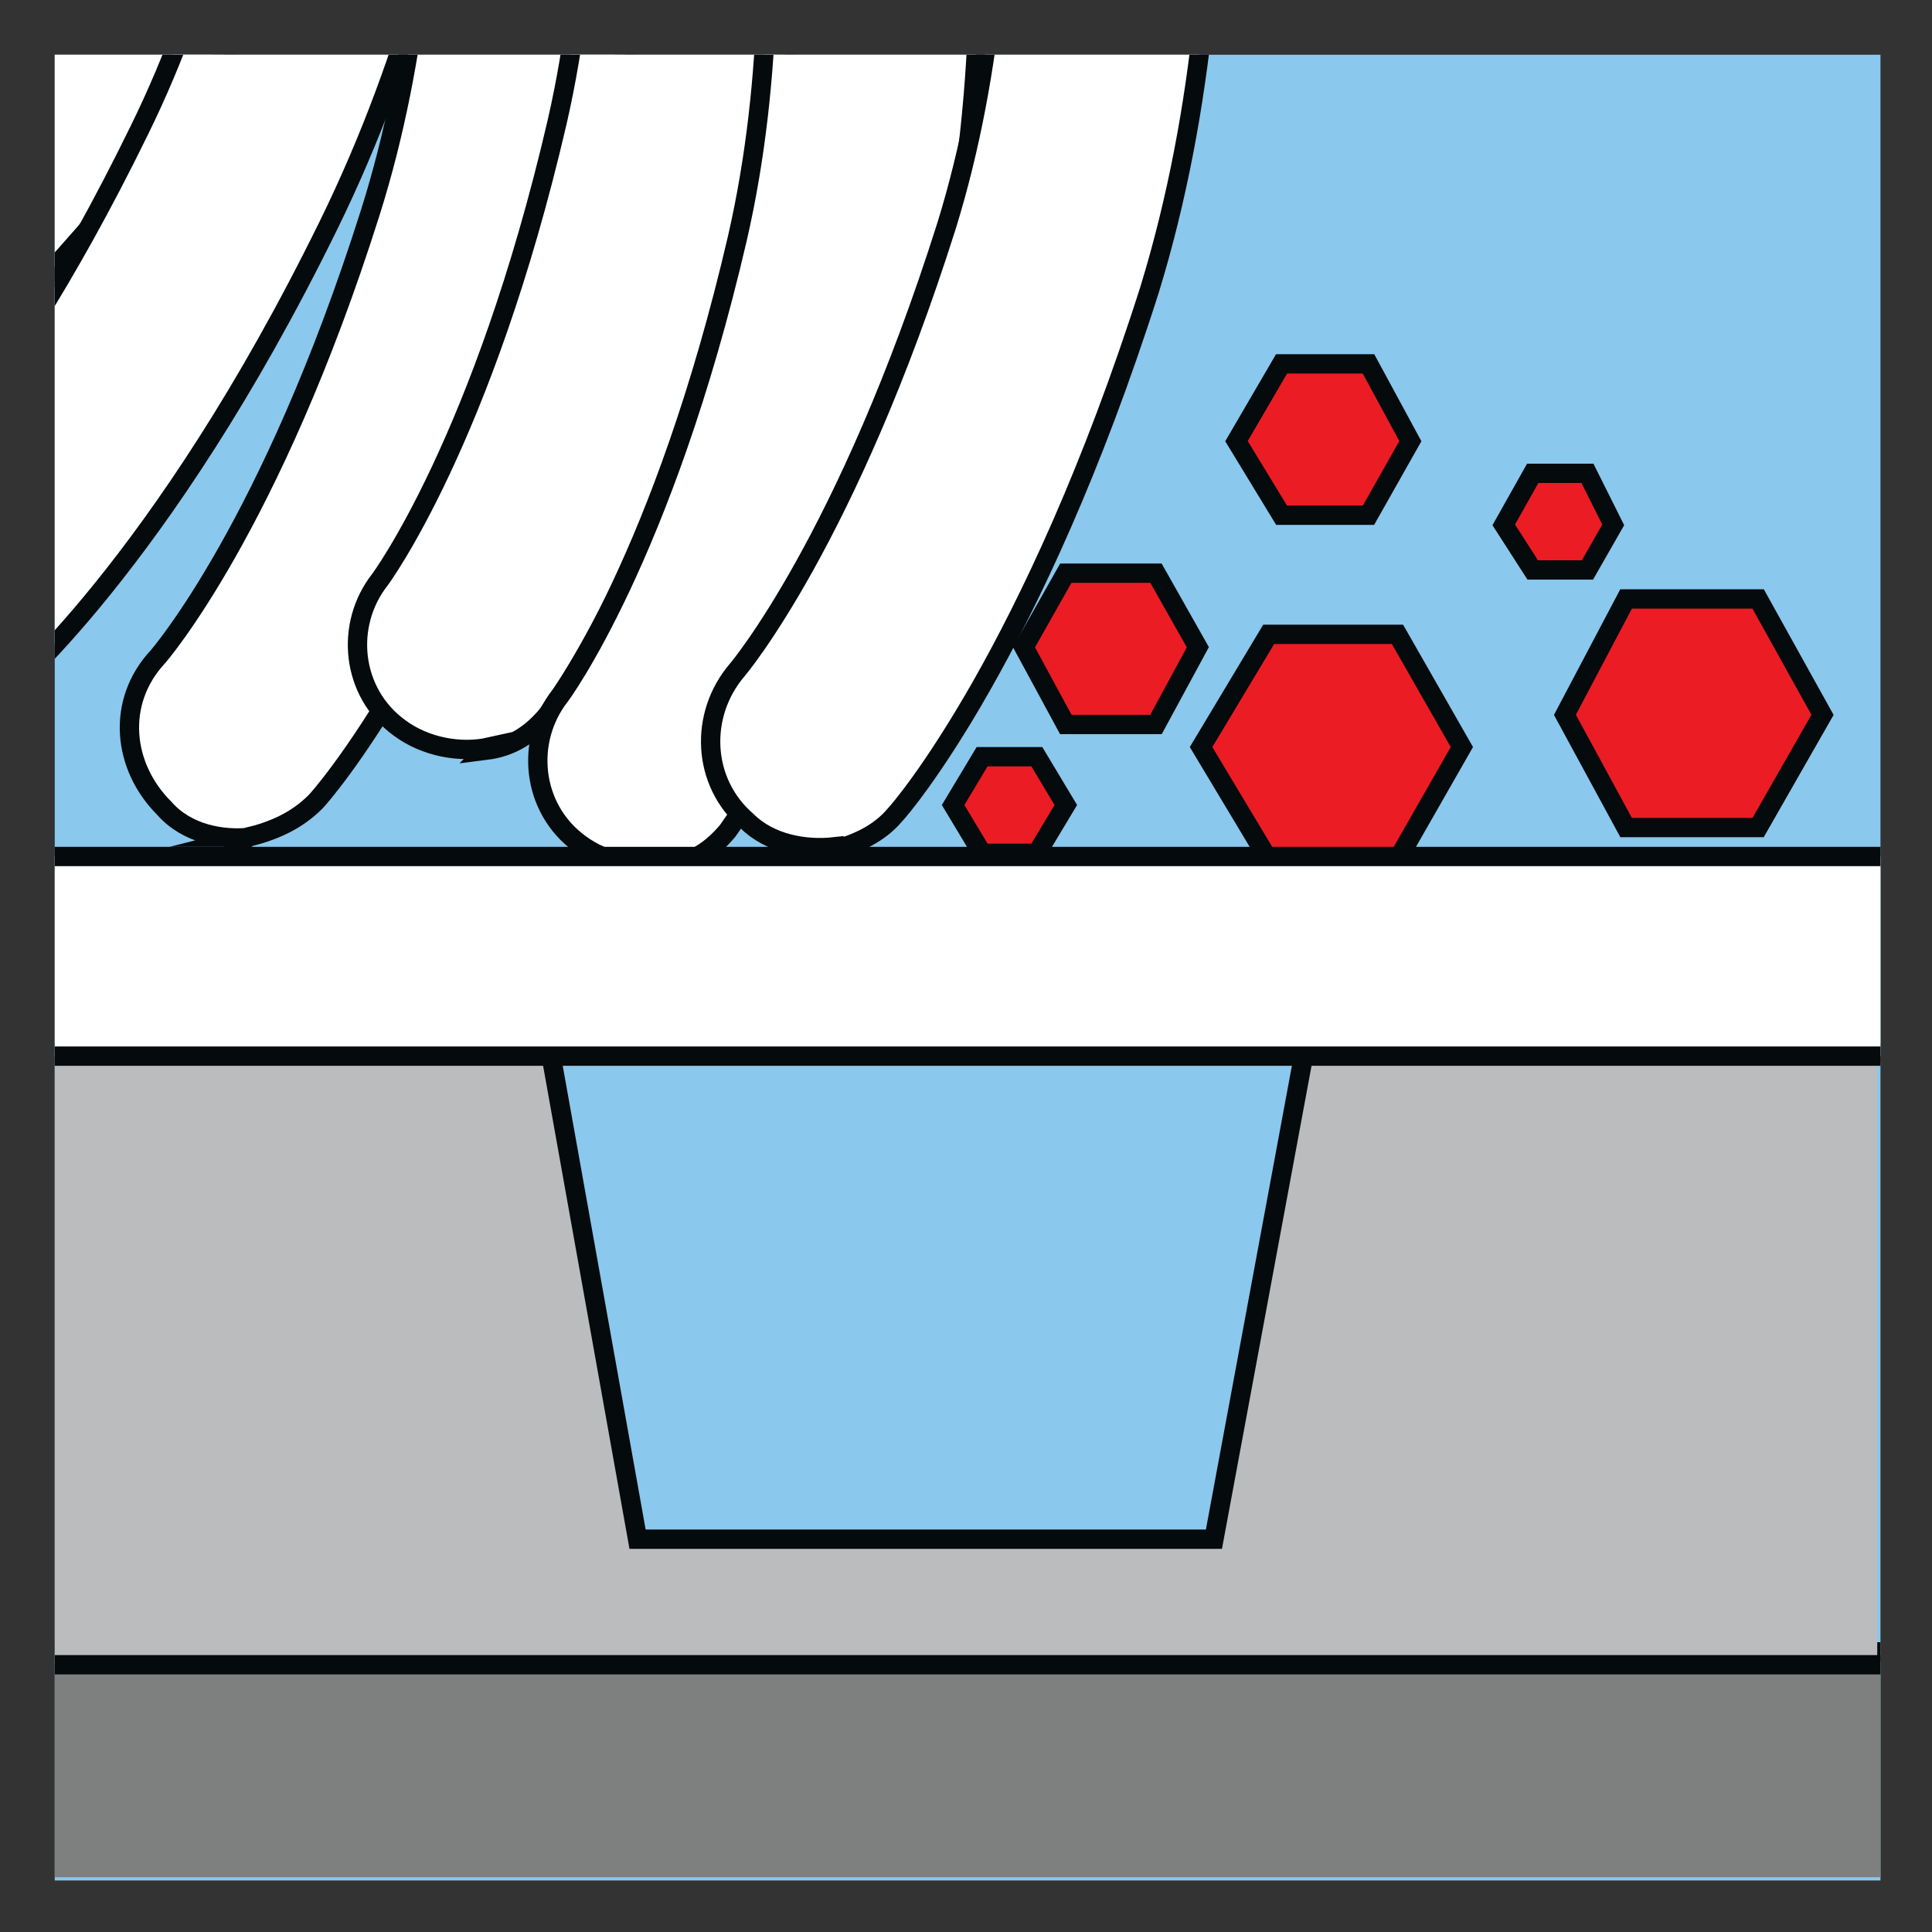 <?xml version="1.0" encoding="UTF-8"?>
<svg xmlns="http://www.w3.org/2000/svg" xmlns:xlink="http://www.w3.org/1999/xlink" version="1.1" viewBox="0 0 60 60">
  <rect x="0" y="0" width="60" height="60" fill="#333333" stroke="none"/>
  <defs>
    <style>
      .cls-1, .cls-2 {
        fill: none;
      }

      .cls-3 {
        fill: #7e8080;
      }

      .cls-4 {
        fill: #8ac8ed;
      }

      .cls-2 {
        stroke: #050a0c;
        stroke-miterlimit: 10;
        stroke-width: .6px;
      }

      .cls-5 {
        clip-path: url(#clippath-1);
      }

      .cls-6 {
        clip-path: url(#clippath-2);
      }

      .cls-7 {
        fill: #bbbcbe;
      }

      .cls-8 {
        fill: #fff;
      }

      .cls-9 {
        fill: #ec1c24;
      }

      .cls-10 {
        clip-path: url(#clippath);
      }
    </style>
    <clipPath id="clippath">
      <rect class="cls-1" x="1.7" y="1.7" width="56.7" height="56.7"></rect>
    </clipPath>
    <clipPath id="clippath-1">
      <rect class="cls-1" x="1.7" y="1.7" width="56.7" height="56.7"></rect>
    </clipPath>
    <clipPath id="clippath-2">
      <rect class="cls-1" x="1.7" y="1.7" width="56.7" height="56.7"></rect>
    </clipPath>
  </defs>
  <!-- Generator: Adobe Illustrator 28.6.0, SVG Export Plug-In . SVG Version: 1.2.0 Build 709)  -->
  <g>
    <g id="Layer_1">
      <g>
        <rect class="cls-4" x="1.7" y="1.7" width="56.7" height="56.7"></rect>
        <polygon class="cls-9" points="39.8 16 38.4 13.7 39.8 11.3 42.5 11.3 43.8 13.7 42.5 16 39.8 16"></polygon>
        <polygon class="cls-2" points="39.8 16 38.4 13.7 39.8 11.3 42.5 11.3 43.8 13.7 42.5 16 39.8 16"></polygon>
        <polygon class="cls-9" points="33.1 22.5 31.8 20.1 33.1 17.8 35.9 17.8 37.2 20.1 35.9 22.5 33.1 22.5"></polygon>
        <polygon class="cls-2" points="33.1 22.5 31.8 20.1 33.1 17.8 35.9 17.8 37.2 20.1 35.9 22.5 33.1 22.5"></polygon>
        <polygon class="cls-9" points="50.5 25.7 48.6 22.2 50.5 18.6 54.6 18.6 56.6 22.2 54.6 25.7 50.5 25.7"></polygon>
        <polygon class="cls-2" points="50.5 25.7 48.6 22.2 50.5 18.6 54.6 18.6 56.6 22.2 54.6 25.7 50.5 25.7"></polygon>
        <polygon class="cls-9" points="39.4 26.7 37.3 23.2 39.4 19.7 43.4 19.7 45.4 23.2 43.4 26.7 39.4 26.7"></polygon>
        <polygon class="cls-2" points="39.4 26.7 37.3 23.2 39.4 19.7 43.4 19.7 45.4 23.2 43.4 26.7 39.4 26.7"></polygon>
        <polygon class="cls-9" points="47.6 17.7 46.7 16.3 47.6 14.7 49.3 14.7 50.1 16.3 49.3 17.7 47.6 17.7"></polygon>
        <polygon class="cls-2" points="47.6 17.7 46.7 16.3 47.6 14.7 49.3 14.7 50.1 16.3 49.3 17.7 47.6 17.7"></polygon>
        <polygon class="cls-9" points="30.5 26.5 29.6 25 30.5 23.5 32.2 23.5 33.1 25 32.2 26.5 30.5 26.5"></polygon>
        <polygon class="cls-2" points="30.5 26.5 29.6 25 30.5 23.5 32.2 23.5 33.1 25 32.2 26.5 30.5 26.5"></polygon>
        <rect class="cls-3" x="1.7" y="51.3" width="56.7" height="7"></rect>
        <g class="cls-10">
          <rect class="cls-2" x="-5.9" y="51.3" width="66.7" height="12"></rect>
        </g>
        <polygon class="cls-7" points="40.5 32.7 37.7 47.8 29.8 47.8 27.8 47.8 19.8 47.8 17.1 32.7 1.7 32.7 1.7 51.7 58.3 51.7 58.3 32.7 40.5 32.7"></polygon>
        <g class="cls-5">
          <polygon class="cls-2" points="40.5 32.7 37.7 47.8 29.8 47.8 27.8 47.8 19.8 47.8 17.1 32.7 -5.9 32.7 -5.9 51.7 60.7 51.7 60.7 32.7 40.5 32.7"></polygon>
          <path class="cls-8" d="M-8.7,15.7c-.9-.2-1.8-.7-2.3-1.7-.9-1.6-.3-3.6,1.3-4.5,0,0,4.6-2.7,10.7-10.9,6.1-8.2,7.9-19.3,7.9-19.3.3-1.8,2-3,3.8-2.8,1.8.3,3,2,2.8,3.8,0,.5-2.1,12.7-9.1,22.2C-.7,12.2-6.2,15.2-6.4,15.3c-.8.5-1.5.5-2.2.4"></path>
          <path class="cls-2" d="M-8.7,15.7c-.9-.2-1.8-.7-2.3-1.7-.9-1.6-.3-3.6,1.3-4.5,0,0,4.6-2.7,10.7-10.9,6.1-8.2,7.9-19.3,7.9-19.3.3-1.8,2-3,3.8-2.8,1.8.3,3,2,2.8,3.8,0,.5-2.1,12.7-9.1,22.2C-.7,12.2-6.2,15.2-6.4,15.3c-.8.5-1.5.5-2.2.4Z"></path>
          <path class="cls-8" d="M-2.1,22.5c-1,0-1.9-.4-2.6-1.2-1.1-1.4-.9-3.5.5-4.6,0,0,4-3.4,8.5-12.6,4.6-9.3,4.3-20.4,4.3-20.5,0-1.9,1.4-3.4,3.2-3.4,1.8,0,3.4,1.4,3.4,3.2s.3,12.8-5,23.6C5,17.6.1,21.6,0,21.7c-.6.5-1.3.8-2.1.8"></path>
          <path class="cls-2" d="M-2.1,22.5c-1,0-1.9-.4-2.6-1.2-1.1-1.4-.9-3.5.5-4.6,0,0,4-3.4,8.5-12.6,4.6-9.3,4.3-20.4,4.3-20.5,0-1.9,1.4-3.4,3.2-3.4,1.8,0,3.4,1.4,3.4,3.2s.3,12.8-5,23.6C5,17.6.1,21.6,0,21.7c-.6.5-1.3.8-2.1.8Z"></path>
          <path class="cls-8" d="M7.8,26c-.9.1-2-.1-2.7-.9-1.3-1.3-1.5-3.3-.2-4.7,0,0,3.5-4,6.6-13.8,3.1-9.8,1.3-20.8,1.3-20.8-.3-1.8.9-3.5,2.7-3.8,1.8-.3,3.5.9,3.8,2.7,0,.5,2.2,12.6-1.5,24-3.6,11.2-7.8,16-8,16.2-.6.6-1.3.9-2.1,1.1"></path>
          <path class="cls-2" d="M7.8,26c-.9.1-2-.1-2.7-.9-1.3-1.3-1.5-3.3-.2-4.7,0,0,3.5-4,6.6-13.8,3.1-9.8,1.3-20.8,1.3-20.8-.3-1.8.9-3.5,2.7-3.8,1.8-.3,3.5.9,3.8,2.7,0,.5,2.2,12.6-1.5,24-3.6,11.2-7.8,16-8,16.2-.6.6-1.3.9-2.1,1.1Z"></path>
          <path class="cls-8" d="M15.2,23.2c-.9.2-2,0-2.8-.6-1.5-1.1-1.7-3.2-.6-4.6,0,0,3.2-4.3,5.5-14.2,2.3-10-.4-20.8-.5-20.9-.5-1.8.6-3.6,2.4-4,1.7-.5,3.6.6,4,2.4.1.5,3.2,12.4.5,24.1-2.7,11.5-6.5,16.5-6.7,16.8-.5.6-1.1,1-1.9,1.1"></path>
          <path class="cls-2" d="M15.2,23.2c-.9.2-2,0-2.8-.6-1.5-1.1-1.7-3.2-.6-4.6,0,0,3.2-4.3,5.5-14.2,2.3-10-.4-20.8-.5-20.9-.5-1.8.6-3.6,2.4-4,1.7-.5,3.6.6,4,2.4.1.5,3.2,12.4.5,24.1-2.7,11.5-6.5,16.5-6.7,16.8-.5.6-1.1,1-1.9,1.1Z"></path>
          <path class="cls-8" d="M20.8,26.8c-.9.2-2,0-2.8-.6-1.5-1.1-1.7-3.2-.6-4.6,0,0,3.2-4.3,5.5-14.2,2.3-10-.4-20.8-.5-20.9-.5-1.8.6-3.6,2.4-4,1.7-.5,3.6.6,4,2.4.1.5,3.2,12.4.5,24.1-2.7,11.5-6.5,16.5-6.7,16.8-.5.6-1.1,1-1.9,1.1"></path>
          <path class="cls-2" d="M20.8,26.8c-.9.2-2,0-2.8-.6-1.5-1.1-1.7-3.2-.6-4.6,0,0,3.2-4.3,5.5-14.2,2.3-10-.4-20.8-.5-20.9-.5-1.8.6-3.6,2.4-4,1.7-.5,3.6.6,4,2.4.1.5,3.2,12.4.5,24.1-2.7,11.5-6.5,16.5-6.7,16.8-.5.6-1.1,1-1.9,1.1Z"></path>
          <path class="cls-8" d="M25.9,26.3c-.9.1-2-.1-2.7-.8-1.4-1.2-1.5-3.3-.3-4.7,0,0,3.4-4,6.5-13.8,3-9.7,1.1-20.7,1.1-20.8-.3-1.8.9-3.5,2.6-3.8,1.8-.3,3.5.9,3.8,2.6.1.5,2.3,12.6-1.2,24-3.6,11.3-7.7,16.1-7.9,16.3-.5.6-1.2.9-1.9,1.1"></path>
          <path class="cls-2" d="M25.9,26.3c-.9.1-2-.1-2.7-.8-1.4-1.2-1.5-3.3-.3-4.7,0,0,3.4-4,6.5-13.8,3-9.7,1.1-20.7,1.1-20.8-.3-1.8.9-3.5,2.6-3.8,1.8-.3,3.5.9,3.8,2.6.1.5,2.3,12.6-1.2,24-3.6,11.3-7.7,16.1-7.9,16.3-.5.6-1.2.9-1.9,1.1Z"></path>
        </g>
        <rect class="cls-8" x="1.7" y="26.6" width="56.7" height="6.2"></rect>
        <g class="cls-6">
          <rect class="cls-2" x="-5.1" y="26.6" width="66.7" height="6.2"></rect>
        </g>
      </g>
    </g>
  </g>
</svg>
